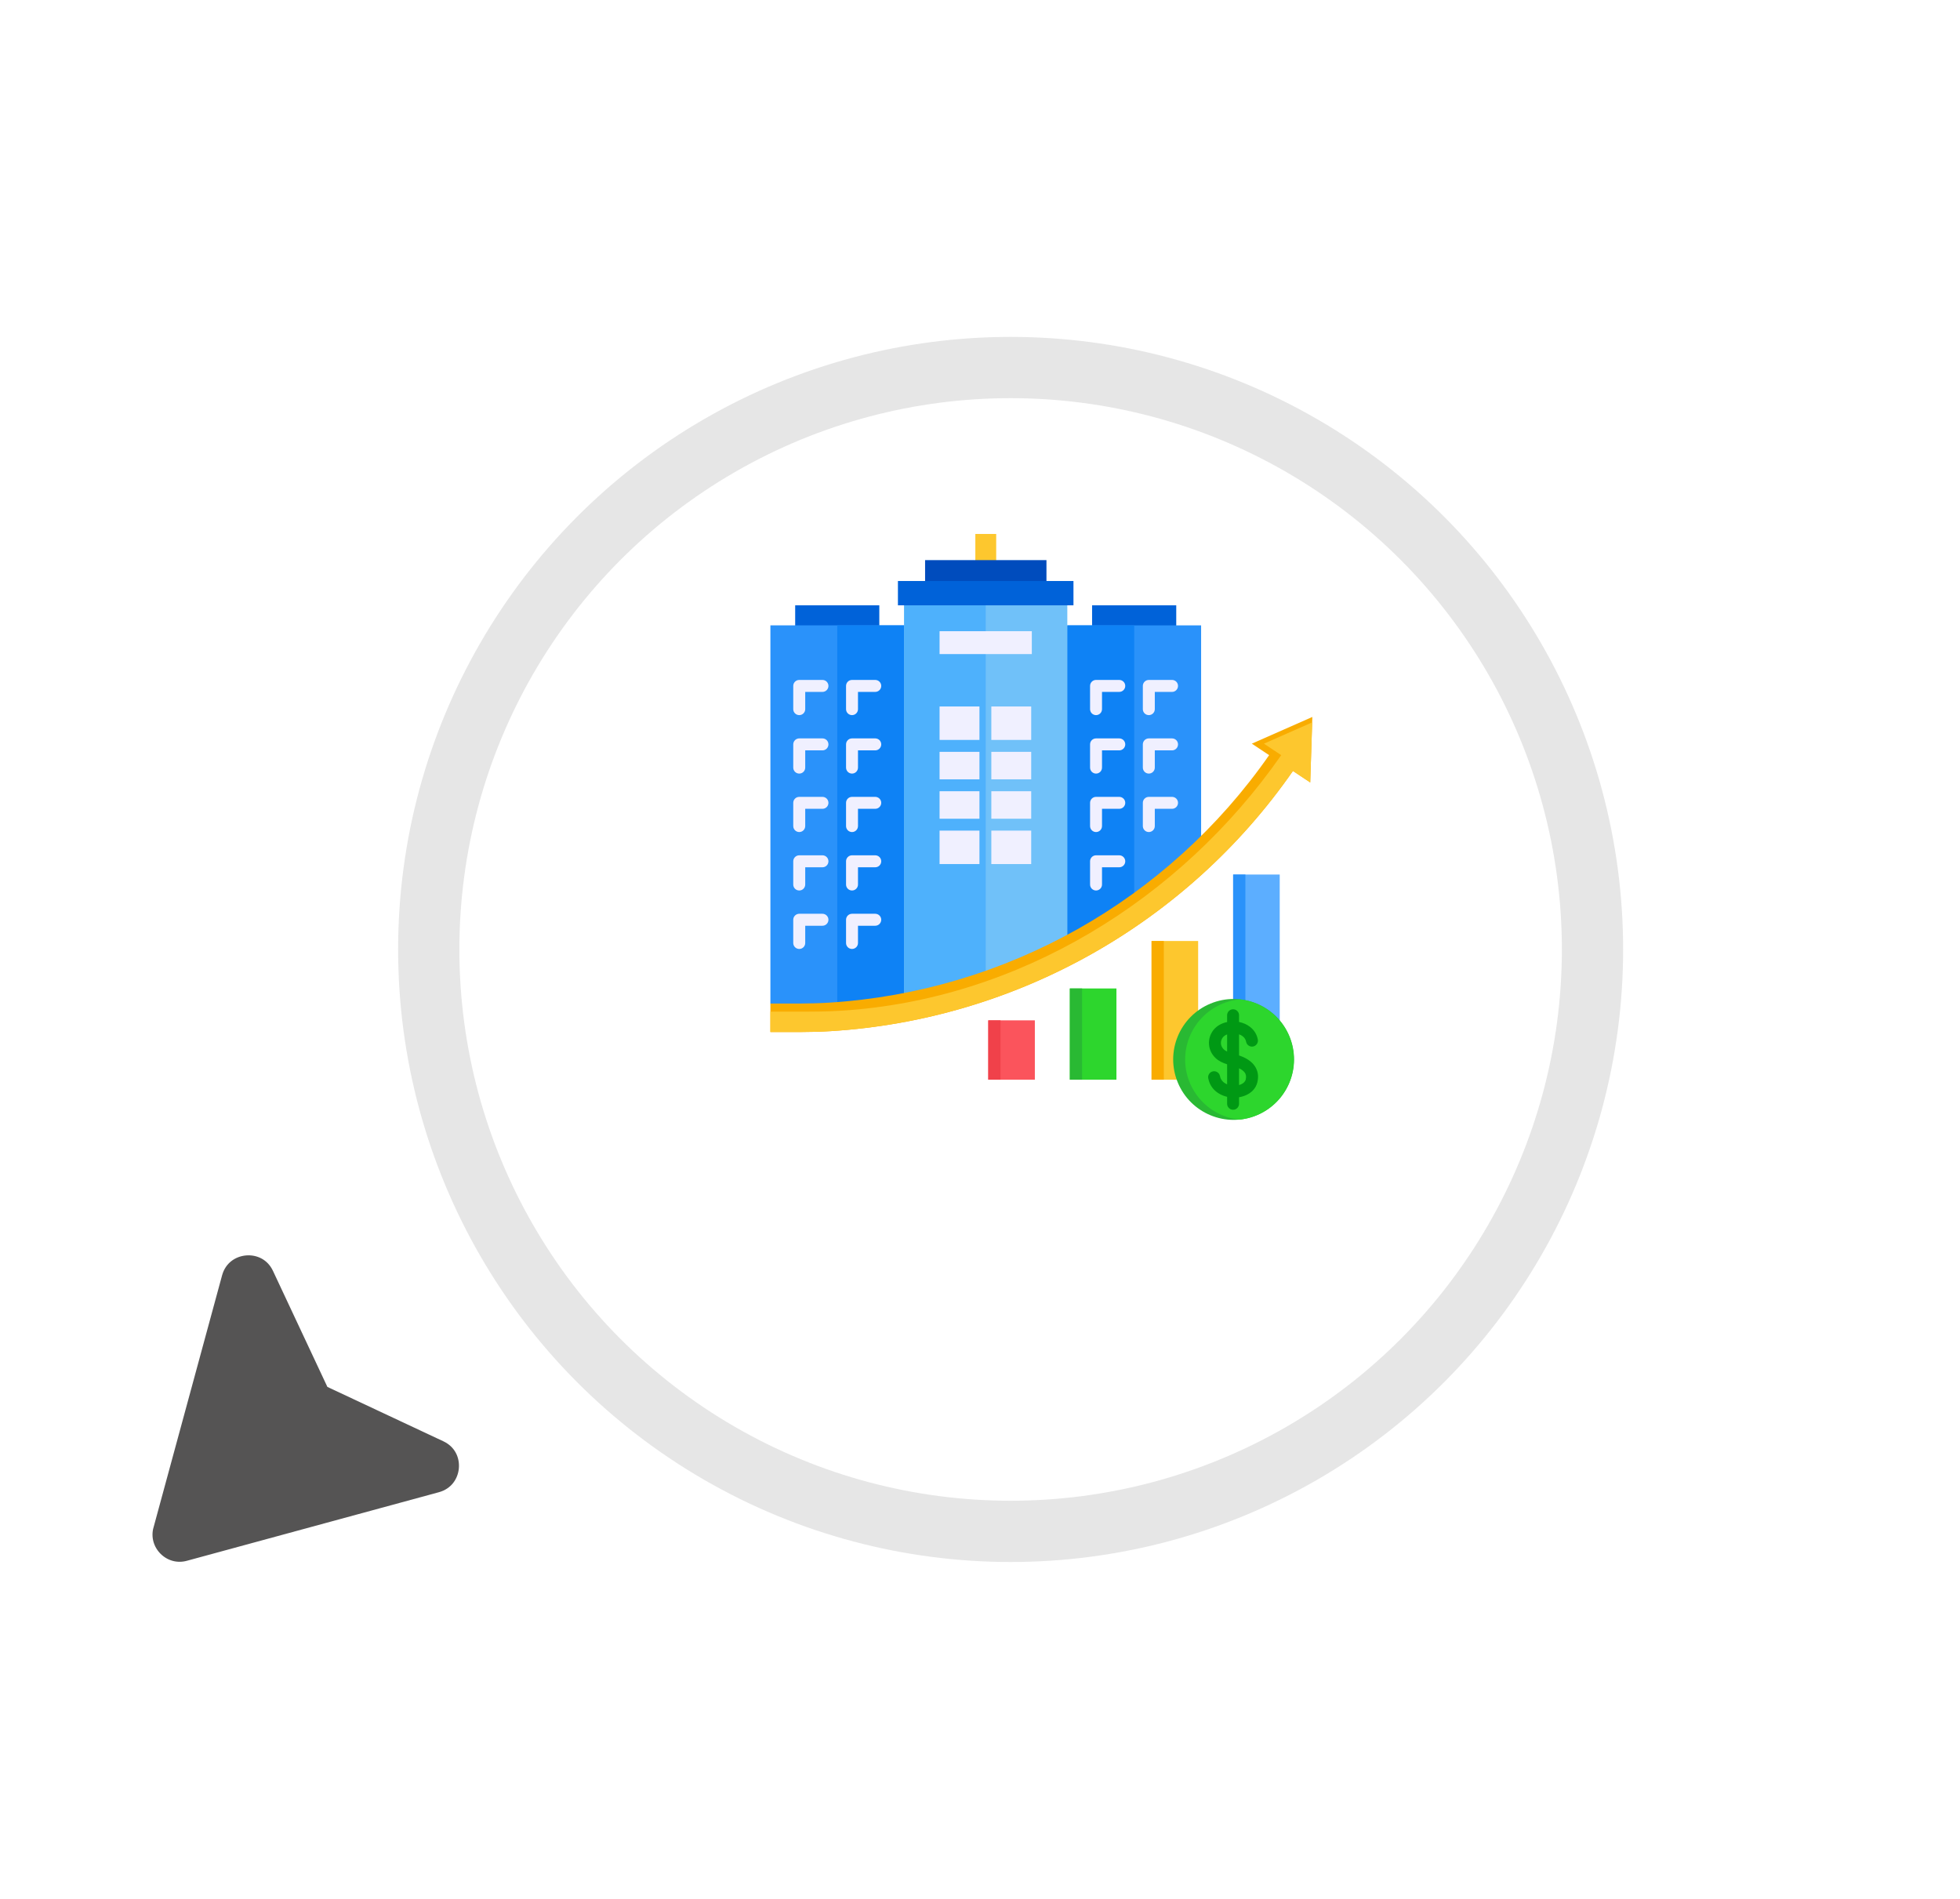 <svg width="64" height="62" viewBox="0 0 64 62" fill="none" xmlns="http://www.w3.org/2000/svg">
<g clip-path="url(#clip0_3761_6288)">
<path d="M14.687 46.605C15.86 47.154 15.707 48.864 14.462 49.204L6.237 51.442L6.237 51.442C5.198 51.727 4.248 50.772 4.53 49.736H4.532L6.769 41.51C7.109 40.266 8.82 40.115 9.368 41.287L11.066 44.907L14.687 46.605Z" fill="#555454" stroke="white"/>
</g>
<g filter="url(#filter0_d_3761_6288)">
<circle cx="34" cy="27" r="20" fill="white"/>
<circle cx="34" cy="27" r="19" stroke="black" stroke-opacity="0.1" stroke-width="2"/>
</g>
<g clip-path="url(#clip1_3761_6288)">
<path d="M40.266 28.554H41.787V35.252H40.266V28.554Z" fill="#5CAEFF"/>
<path d="M40.266 28.554H40.666V35.252H40.266V28.554Z" fill="#2A92FA"/>
<path d="M25.965 19.764H28.712V20.511H25.965V19.764Z" fill="#0062D9"/>
<path d="M25.156 20.418H29.962V32.77H25.156V20.418Z" fill="#2A92FA"/>
<path d="M27.34 20.418H29.524V32.77H27.34V20.418Z" fill="#0E82F5"/>
<path d="M35.66 19.764H38.408V20.511H35.66V19.764Z" fill="#0062D9"/>
<path fill-rule="evenodd" clip-rule="evenodd" d="M34.414 20.418H39.22V27.781C37.804 29.182 36.18 30.345 34.414 31.235V20.418Z" fill="#2A92FA"/>
<path fill-rule="evenodd" clip-rule="evenodd" d="M34.852 20.418H37.035V29.636C36.339 30.142 35.609 30.6 34.852 31.006V20.418Z" fill="#0E82F5"/>
<path d="M31.848 17.434H32.529V18.556H31.848V17.434Z" fill="#FDC72E"/>
<path fill-rule="evenodd" clip-rule="evenodd" d="M29.523 19.764H34.851V31.007C33.382 31.795 31.808 32.39 30.168 32.77H29.523V19.764Z" fill="#70C1F9"/>
<path fill-rule="evenodd" clip-rule="evenodd" d="M29.523 19.764H32.187V32.182C31.528 32.415 30.854 32.611 30.168 32.77H29.523V19.764Z" fill="#4EB1FC"/>
<path d="M30.207 18.288H34.17V19.127H30.207V18.288Z" fill="#004CBD"/>
<path d="M30.68 20.609H33.692V21.356H30.68V20.609Z" fill="#F0F0FF"/>
<path d="M29.32 18.97H35.052V19.764H29.32V18.97Z" fill="#0062D9"/>
<path fill-rule="evenodd" clip-rule="evenodd" d="M30.68 23.067H31.982V24.159H30.68V23.067ZM32.37 23.067H33.672V24.159H32.37V23.067ZM33.672 24.548V25.446H32.37V24.548H33.672ZM33.672 25.834V26.732H32.37V25.834H33.672ZM33.672 27.12V28.212H32.37V27.12H33.672ZM31.982 28.212H30.68V27.12H31.982V28.212ZM30.68 26.732V25.834H31.982V26.732H30.68ZM30.68 25.446V24.548H31.982V25.446H30.68Z" fill="#F0F0FF"/>
<path fill-rule="evenodd" clip-rule="evenodd" d="M36.547 22.2C36.655 22.2 36.743 22.288 36.743 22.395C36.743 22.503 36.655 22.591 36.547 22.591H35.984V23.154C35.984 23.262 35.897 23.349 35.789 23.349C35.681 23.349 35.594 23.262 35.594 23.154V22.395C35.594 22.288 35.681 22.2 35.789 22.2H36.547ZM38.271 22.2C38.379 22.2 38.466 22.288 38.466 22.395C38.466 22.503 38.379 22.591 38.271 22.591H37.708V23.154C37.708 23.262 37.62 23.349 37.513 23.349C37.405 23.349 37.317 23.262 37.317 23.154V22.395C37.317 22.288 37.405 22.2 37.513 22.2H38.271ZM36.547 24.109C36.655 24.109 36.743 24.196 36.743 24.304C36.743 24.412 36.655 24.5 36.547 24.5H35.984V25.062C35.984 25.17 35.897 25.258 35.789 25.258C35.681 25.258 35.594 25.17 35.594 25.062V24.304C35.594 24.196 35.681 24.109 35.789 24.109H36.547ZM38.271 24.109C38.379 24.109 38.466 24.196 38.466 24.304C38.466 24.412 38.379 24.5 38.271 24.5H37.708V25.062C37.708 25.17 37.62 25.258 37.513 25.258C37.405 25.258 37.317 25.17 37.317 25.062V24.304C37.317 24.196 37.405 24.109 37.513 24.109H38.271ZM36.547 26.018C36.655 26.018 36.743 26.105 36.743 26.213C36.743 26.321 36.655 26.408 36.547 26.408H35.984V26.971C35.984 27.079 35.897 27.167 35.789 27.167C35.681 27.167 35.594 27.079 35.594 26.971V26.213C35.594 26.105 35.681 26.018 35.789 26.018H36.547ZM38.271 26.018C38.379 26.018 38.466 26.105 38.466 26.213C38.466 26.321 38.379 26.408 38.271 26.408H37.708V26.971C37.708 27.079 37.62 27.167 37.513 27.167C37.405 27.167 37.317 27.079 37.317 26.971V26.213C37.317 26.105 37.405 26.018 37.513 26.018H38.271ZM36.547 27.926C36.655 27.926 36.743 28.014 36.743 28.122C36.743 28.23 36.655 28.317 36.547 28.317H35.984V28.88C35.984 28.988 35.897 29.075 35.789 29.075C35.681 29.075 35.594 28.988 35.594 28.88V28.122C35.594 28.014 35.681 27.926 35.789 27.926H36.547Z" fill="#F0F0FF"/>
<path d="M34.934 32.274H36.455V35.252H34.934V32.274Z" fill="#2DD62D"/>
<path d="M32.27 33.315H33.791V35.252H32.27V33.315Z" fill="#FB545C"/>
<path d="M37.602 30.724H39.123V35.252H37.602V30.724Z" fill="#FDC72E"/>
<path fill-rule="evenodd" clip-rule="evenodd" d="M27.073 32.737C32.851 32.376 38.139 29.394 41.441 24.656L40.876 24.281L42.852 23.409L42.783 25.547L42.218 25.172C38.755 30.152 33.2 33.288 27.131 33.667C26.47 33.708 25.818 33.696 25.156 33.696V32.766C25.799 32.766 26.431 32.777 27.073 32.737V32.737Z" fill="#F9AC00"/>
<path fill-rule="evenodd" clip-rule="evenodd" d="M42.847 23.586L42.783 25.547L42.218 25.172C38.755 30.152 33.2 33.287 27.131 33.667C26.776 33.689 26.424 33.696 26.071 33.697C25.898 33.697 25.33 33.696 25.156 33.696V33.03C25.311 33.031 25.861 33.031 26.016 33.03C26.5 33.032 26.981 33.031 27.468 33C33.247 32.639 38.535 29.393 41.836 24.656L41.271 24.281L42.847 23.586Z" fill="#FDC72E"/>
<path fill-rule="evenodd" clip-rule="evenodd" d="M28.579 29.835C28.687 29.835 28.775 29.923 28.775 30.03C28.775 30.138 28.687 30.226 28.579 30.226H28.016V30.789C28.016 30.897 27.929 30.984 27.821 30.984C27.713 30.984 27.626 30.897 27.626 30.789V30.03C27.626 29.923 27.713 29.835 27.821 29.835H28.579ZM26.856 22.2C26.964 22.2 27.051 22.288 27.051 22.395C27.051 22.503 26.964 22.591 26.856 22.591H26.293V23.154C26.293 23.262 26.206 23.349 26.098 23.349C25.99 23.349 25.902 23.262 25.902 23.154V22.395C25.902 22.288 25.99 22.2 26.098 22.2H26.856ZM28.579 22.2C28.687 22.2 28.775 22.288 28.775 22.395C28.775 22.503 28.687 22.591 28.579 22.591H28.016V23.154C28.016 23.262 27.929 23.349 27.821 23.349C27.713 23.349 27.626 23.262 27.626 23.154V22.395C27.626 22.288 27.713 22.2 27.821 22.2H28.579ZM26.856 24.109C26.964 24.109 27.051 24.196 27.051 24.304C27.051 24.412 26.964 24.5 26.856 24.5H26.293V25.062C26.293 25.17 26.206 25.258 26.098 25.258C25.99 25.258 25.902 25.17 25.902 25.062V24.304C25.902 24.196 25.99 24.109 26.098 24.109H26.856ZM28.579 24.109C28.687 24.109 28.775 24.196 28.775 24.304C28.775 24.412 28.687 24.5 28.579 24.5H28.016V25.062C28.016 25.17 27.929 25.258 27.821 25.258C27.713 25.258 27.626 25.17 27.626 25.062V24.304C27.626 24.196 27.713 24.109 27.821 24.109H28.579ZM26.856 29.835C26.964 29.835 27.051 29.923 27.051 30.03C27.051 30.138 26.964 30.226 26.856 30.226H26.293V30.789C26.293 30.897 26.206 30.984 26.098 30.984C25.99 30.984 25.902 30.897 25.902 30.789V30.03C25.902 29.923 25.99 29.835 26.098 29.835H26.856ZM26.856 26.018C26.964 26.018 27.051 26.105 27.051 26.213C27.051 26.321 26.964 26.408 26.856 26.408H26.293V26.971C26.293 27.079 26.206 27.167 26.098 27.167C25.99 27.167 25.902 27.079 25.902 26.971V26.213C25.902 26.105 25.99 26.018 26.098 26.018H26.856ZM28.579 26.018C28.687 26.018 28.775 26.105 28.775 26.213C28.775 26.321 28.687 26.408 28.579 26.408H28.016V26.971C28.016 27.079 27.929 27.167 27.821 27.167C27.713 27.167 27.626 27.079 27.626 26.971V26.213C27.626 26.105 27.713 26.018 27.821 26.018H28.579ZM26.856 27.926C26.964 27.926 27.051 28.014 27.051 28.122C27.051 28.23 26.964 28.317 26.856 28.317H26.293V28.88C26.293 28.988 26.206 29.075 26.098 29.075C25.99 29.075 25.902 28.988 25.902 28.88V28.122C25.902 28.014 25.99 27.926 26.098 27.926H26.856ZM28.579 27.926C28.687 27.926 28.775 28.014 28.775 28.122C28.775 28.23 28.687 28.317 28.579 28.317H28.016V28.88C28.016 28.988 27.929 29.075 27.821 29.075C27.713 29.075 27.626 28.988 27.626 28.88V28.122C27.626 28.014 27.713 27.926 27.821 27.926H28.579Z" fill="#F0F0FF"/>
<path d="M41.037 36.413C42.044 35.996 42.521 34.842 42.104 33.835C41.687 32.828 40.532 32.351 39.526 32.768C38.519 33.185 38.041 34.34 38.459 35.346C38.876 36.353 40.03 36.831 41.037 36.413Z" fill="#29B933"/>
<path fill-rule="evenodd" clip-rule="evenodd" d="M40.474 32.631C41.47 32.73 42.248 33.571 42.248 34.594C42.248 35.616 41.47 36.457 40.474 36.556C39.477 36.457 38.699 35.616 38.699 34.594C38.699 33.571 39.477 32.73 40.474 32.631Z" fill="#2DD62D"/>
<path fill-rule="evenodd" clip-rule="evenodd" d="M41.072 33.942C41.091 34.048 41.021 34.149 40.915 34.169C40.809 34.188 40.708 34.118 40.689 34.012C40.675 33.938 40.635 33.879 40.58 33.836C40.545 33.808 40.504 33.787 40.459 33.771V34.462C40.468 34.464 40.476 34.467 40.484 34.47C40.679 34.538 40.856 34.643 40.966 34.799C41.066 34.942 41.109 35.119 41.057 35.335C41.01 35.532 40.872 35.673 40.692 35.755C40.62 35.788 40.541 35.812 40.459 35.825V36.038C40.459 36.146 40.372 36.234 40.264 36.234C40.156 36.234 40.069 36.146 40.069 36.038V35.811C39.988 35.792 39.91 35.764 39.838 35.725C39.648 35.623 39.499 35.452 39.453 35.207C39.433 35.101 39.502 34.999 39.608 34.98C39.714 34.96 39.816 35.029 39.836 35.135C39.857 35.25 39.93 35.332 40.023 35.382C40.038 35.39 40.053 35.397 40.069 35.404V34.75C39.933 34.706 39.799 34.648 39.691 34.545C39.559 34.42 39.49 34.262 39.478 34.103C39.465 33.937 39.515 33.768 39.621 33.633C39.73 33.494 39.892 33.406 40.069 33.37V33.148C40.069 33.041 40.156 32.953 40.264 32.953C40.372 32.953 40.459 33.041 40.459 33.148V33.368L40.468 33.37C40.596 33.397 40.718 33.45 40.819 33.529C40.946 33.628 41.039 33.766 41.072 33.942H41.072ZM40.069 33.774C40.011 33.796 39.962 33.829 39.928 33.872C39.883 33.93 39.861 34.002 39.867 34.074C39.872 34.141 39.902 34.208 39.96 34.263C39.988 34.29 40.026 34.313 40.069 34.333V33.774ZM40.459 35.427C40.484 35.42 40.508 35.412 40.53 35.401C40.605 35.367 40.661 35.314 40.677 35.245C40.7 35.15 40.685 35.078 40.647 35.023C40.606 34.965 40.539 34.918 40.459 34.88V35.427L40.459 35.427Z" fill="#009914"/>
<path d="M37.602 30.724H38.002V35.252H37.602V30.724Z" fill="#F9AC00"/>
<path d="M34.934 32.274H35.334V35.252H34.934V32.274Z" fill="#29B933"/>
<path d="M32.27 33.315H32.67V35.252H32.27V33.315Z" fill="#F0414A"/>
</g>
<defs>
<filter id="filter0_d_3761_6288" x="2" y="0" width="62" height="62" filterUnits="userSpaceOnUse" color-interpolation-filters="sRGB">
<feFlood flood-opacity="0" result="BackgroundImageFix"/>
<feColorMatrix in="SourceAlpha" type="matrix" values="0 0 0 0 0 0 0 0 0 0 0 0 0 0 0 0 0 0 127 0" result="hardAlpha"/>
<feMorphology radius="1" operator="dilate" in="SourceAlpha" result="effect1_dropShadow_3761_6288"/>
<feOffset dx="-1" dy="4"/>
<feGaussianBlur stdDeviation="5"/>
<feComposite in2="hardAlpha" operator="out"/>
<feColorMatrix type="matrix" values="0 0 0 0 0 0 0 0 0 0 0 0 0 0 0 0 0 0 0.15 0"/>
<feBlend mode="normal" in2="BackgroundImageFix" result="effect1_dropShadow_3761_6288"/>
<feBlend mode="normal" in="SourceGraphic" in2="effect1_dropShadow_3761_6288" result="shape"/>
</filter>
<clipPath id="clip0_3761_6288">
<rect width="12" height="12" fill="white" transform="translate(16.973 47.485) rotate(135)"/>
</clipPath>
<clipPath id="clip1_3761_6288">
<rect width="20" height="20" fill="white" transform="translate(24.004 17)"/>
</clipPath>
</defs>
</svg>
